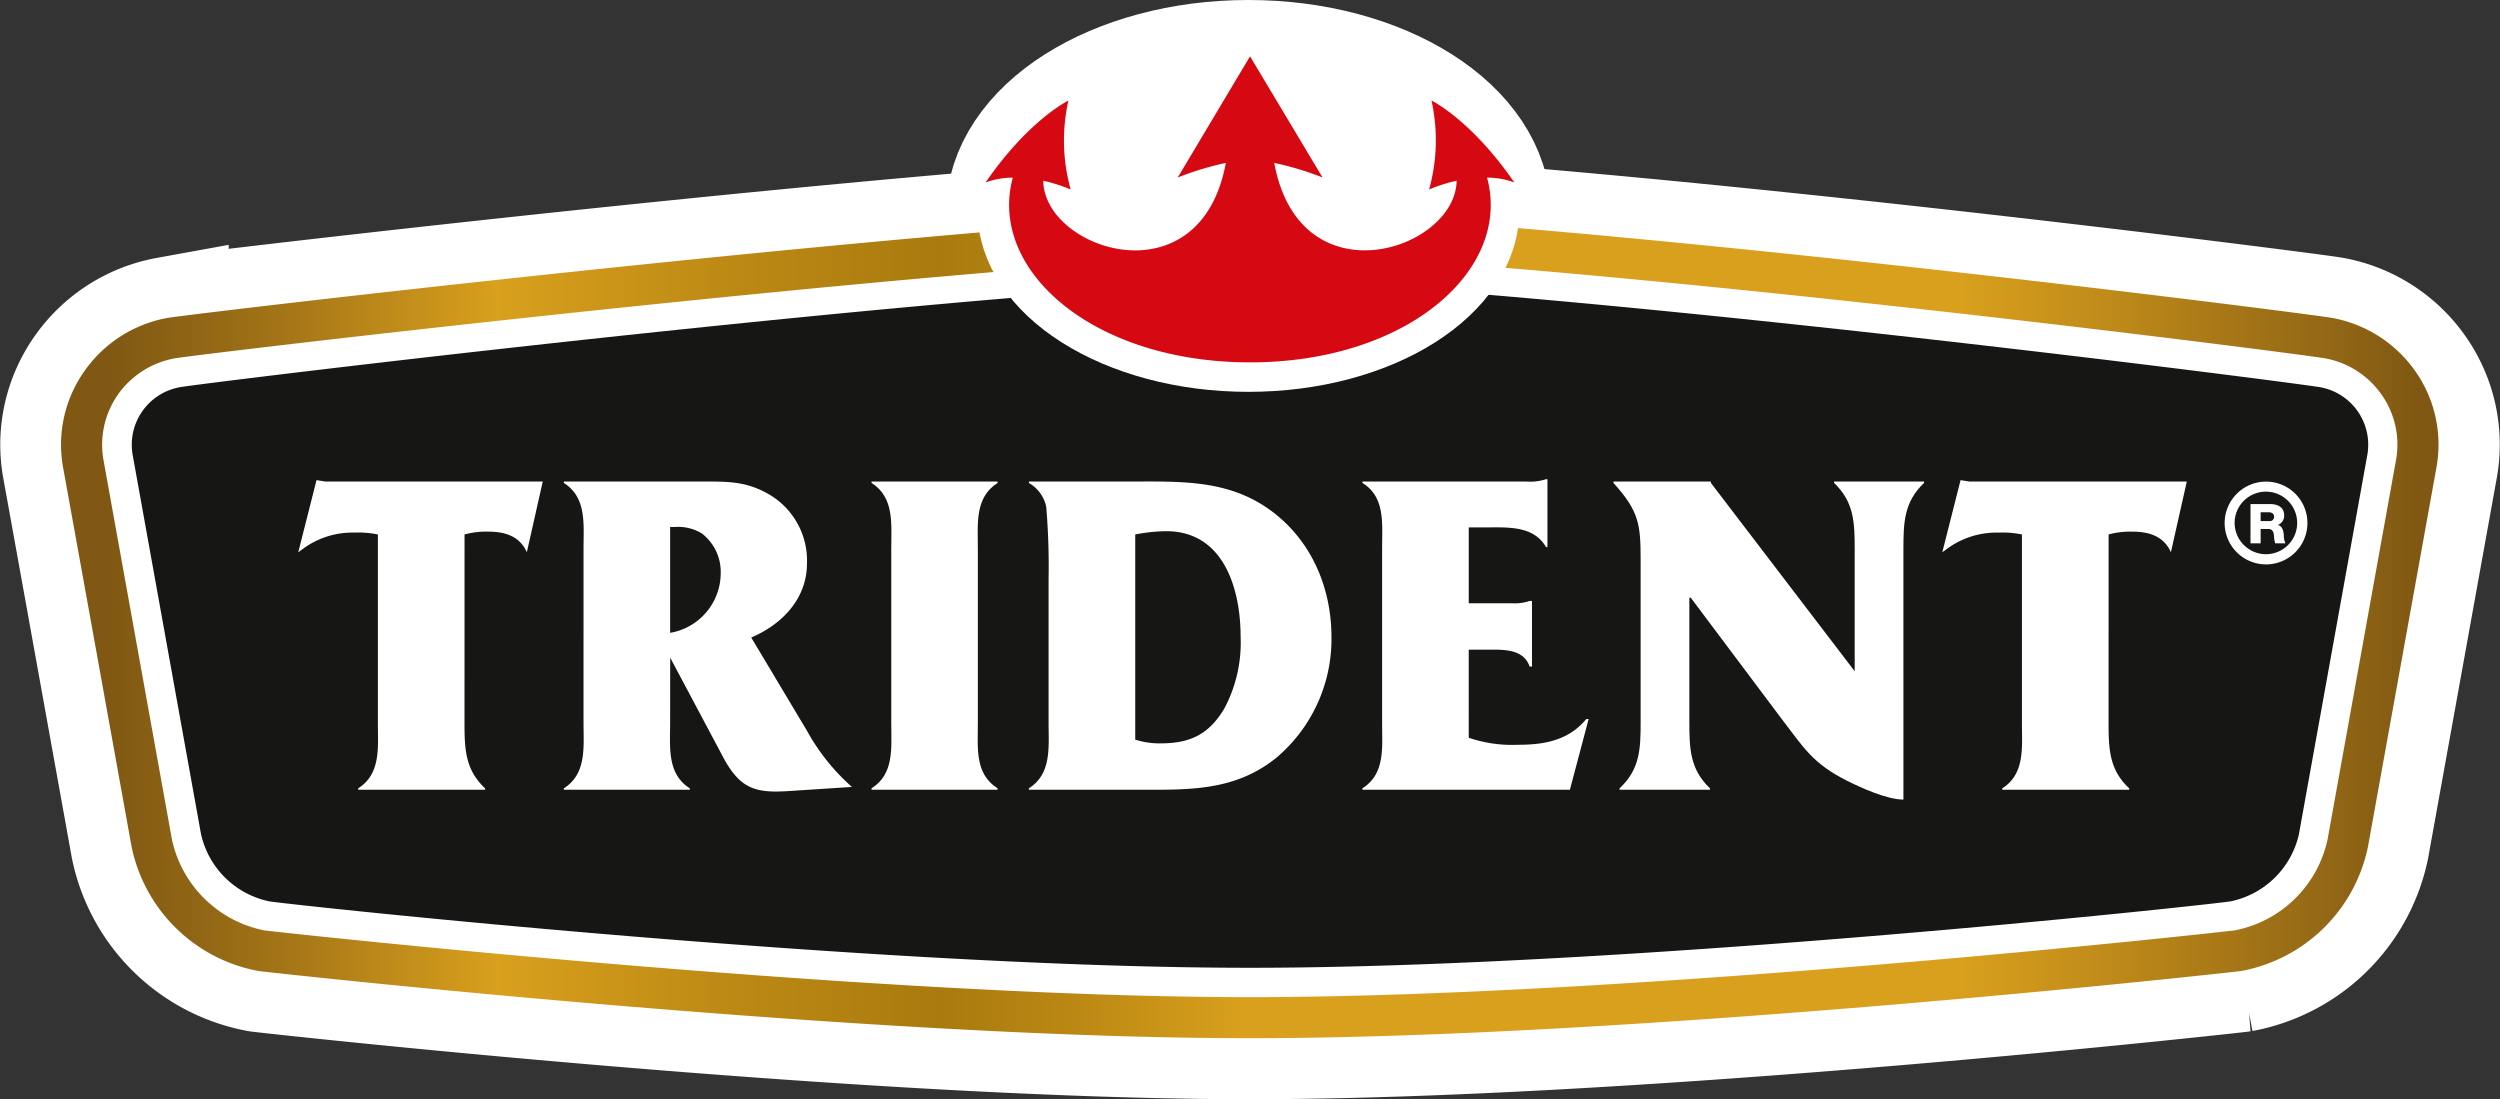 <?xml version="1.0" encoding="UTF-8"?> <svg xmlns="http://www.w3.org/2000/svg" xmlns:xlink="http://www.w3.org/1999/xlink" width="329.88" height="145.038" viewBox="0 0 329.88 145.038"><rect x="0" y="0" width="329.88" height="145.038" fill="#333333" stroke="none"/><defs><linearGradient id="linear-gradient" y1="0.5" x2="1" y2="0.5" gradientUnits="objectBoundingBox"><stop offset="0" stop-color="#805813"></stop><stop offset="0.012" stop-color="#805813"></stop><stop offset="0.058" stop-color="#946815"></stop><stop offset="0.152" stop-color="#c9931b"></stop><stop offset="0.178" stop-color="#d9a01d"></stop><stop offset="0.28" stop-color="#bc8914"></stop><stop offset="0.368" stop-color="#a97a0e"></stop><stop offset="0.422" stop-color="#ba8713"></stop><stop offset="0.497" stop-color="#d9a01d"></stop><stop offset="0.804" stop-color="#d9a01d"></stop><stop offset="0.876" stop-color="#bb8719"></stop><stop offset="1" stop-color="#805813"></stop></linearGradient></defs><g id="Сгруппировать_2" data-name="Сгруппировать 2" transform="translate(-1124.874 -352.368)"><path id="Контур_1" data-name="Контур 1" d="M1363.7,380.81c0,11.147-14.269,20.182-31.866,20.182s-31.873-9.035-31.873-20.182,14.271-20.185,31.873-20.185S1363.7,369.662,1363.7,380.81Z" transform="translate(-42.229 -0.207)" fill="#fff" stroke="#fff" stroke-width="16.1"></path><path id="Контур_2" data-name="Контур 2" d="M1443.625,408.785a17.124,17.124,0,0,0-10.991-7.039c-2.748-.482-66.49-8.679-115.9-12.545a23.951,23.951,0,0,1,.072,5.395c49.109,3.834,112.146,12,114.894,12.483a11.641,11.641,0,0,1,7.475,4.793,11.417,11.417,0,0,1,1.9,8.663l-9.029,50.034a15.552,15.552,0,0,1-12.249,11.995c-.773.118-78.966,8.812-129.974,8.812s-129.181-8.694-129.978-8.8a15.586,15.586,0,0,1-12.238-12l-9.025-50.034a11.551,11.551,0,0,1,1.889-8.663,11.729,11.729,0,0,1,7.5-4.793c2.732-.483,68.315-8.3,117.418-12.153-.5-2.356.008-3.665.089-5.39-49.4,3.862-115.7,11.727-118.465,12.209a17.121,17.121,0,0,0-10.974,7.039,16.829,16.829,0,0,0-2.793,12.709c.013,0,9.034,50.028,9.034,50.028a21,21,0,0,0,16.752,16.4c.773.121,79.371,8.865,130.789,8.865,51.4,0,130.018-8.744,130.816-8.865a20.982,20.982,0,0,0,16.738-16.4l9.034-50.028a16.821,16.821,0,0,0-2.782-12.709" transform="translate(-0.013 -7.432)" fill="#fff" stroke="#fff" stroke-width="16.1"></path><path id="Контур_3" data-name="Контур 3" d="M1434.162,413.867c-2.745-.49-69.3-9.117-118.452-12.9-.723,1.678-43.913,2.02-44.629.344-49.145,3.78-116.546,12.063-119.3,12.554a7.713,7.713,0,0,0-6.24,8.951l9.02,50.046a11.67,11.67,0,0,0,9.02,8.851c3.2.5,79.547,8.763,129.387,8.763s126.185-8.264,129.381-8.763a11.657,11.657,0,0,0,9.029-8.851l9.026-50.046a7.712,7.712,0,0,0-6.243-8.951" transform="translate(-3.159 -10.407)" fill="#161615"></path><path id="Контур_4" data-name="Контур 4" d="M1515.015,440.36a5.462,5.462,0,1,0,5.457-5.457A5.475,5.475,0,0,0,1515.015,440.36Zm1.318,0a4.127,4.127,0,1,1,4.139,4.122A4.147,4.147,0,0,1,1516.333,440.36Zm3.434-1.413h1.072c.372,0,.7.182.7.554a.555.555,0,0,1-.631.606h-1.14Zm-1.338,4.1h1.338v-1.89h1.02c.634,0,.721.525.75,1.048a3.012,3.012,0,0,0,.156.842h1.343a2.63,2.63,0,0,1-.215-1.167c-.055-.491-.213-1.122-.753-1.237v-.031a1.308,1.308,0,0,0,.8-1.291c0-1.042-.888-1.453-1.805-1.453h-2.632Z" transform="translate(-96.596 -18.985)" fill="#fff"></path><g id="Сгруппировать_1" data-name="Сгруппировать 1" transform="translate(1164.225 415.599)"><path id="Контур_5" data-name="Контур 5" d="M1196.757,466.534c0,3.523.062,6.3,2.72,8.777v.185h-16.75v-.185c3.029-1.917,2.6-5.44,2.6-8.653V441.812a12.789,12.789,0,0,0-3.09-.247,11.021,11.021,0,0,0-6.984,2.286l-.433.309,2.41-9.518,1.174.186h28.678l-2.1,9.332c-.927-2.1-2.843-2.72-5.068-2.72a10.741,10.741,0,0,0-3.152.371Z" transform="translate(-1174.816 -434.519)" fill="#fff"></path><path id="Контур_6" data-name="Контур 6" d="M1235.747,466.721c0,3.214-.433,6.737,2.6,8.653v.185h-16.627v-.185c3.029-1.917,2.6-5.44,2.6-8.653V443.729c0-3.214.433-6.737-2.6-8.652v-.185h18.3c3.028,0,5.5-.062,8.282,1.421a10.112,10.112,0,0,1,5.5,9.394c0,4.636-3.276,8.035-7.355,9.765l7.355,12.3a27.76,27.76,0,0,0,5.934,7.417l-8.529.556c-4.141.247-6.119-.309-8.282-4.141l-7.169-13.473Zm0-25.835v13.968a8.013,8.013,0,0,0,6.675-7.849,6.414,6.414,0,0,0-2.472-5.254,6.075,6.075,0,0,0-3.584-.865Z" transform="translate(-1186.673 -434.582)" fill="#fff"></path><path id="Контур_7" data-name="Контур 7" d="M1290.091,466.783c0,3.214-.433,6.675,2.6,8.591v.185h-16.626v-.185c3.028-1.917,2.6-5.378,2.6-8.591V443.729c0-3.214.433-6.737-2.6-8.652v-.185h16.626v.185c-3.029,1.916-2.6,5.439-2.6,8.652Z" transform="translate(-1200.412 -434.582)" fill="#fff"></path><path id="Контур_8" data-name="Контур 8" d="M1306.45,447.744a94.725,94.725,0,0,0-.309-9.518,4.8,4.8,0,0,0-2.287-3.152v-.185h13.1c6.675,0,12.917-.309,18.48,3.584s8.343,10.26,8.343,16.935a20.5,20.5,0,0,1-7.293,15.946c-5.625,4.512-11.806,4.2-18.728,4.2h-13.907v-.185c3.028-1.917,2.6-5.44,2.6-8.653Zm11.434,21.2a10.418,10.418,0,0,0,3.338.494c3.894,0,6.366-1.174,8.406-4.574a18.525,18.525,0,0,0,2.163-9.456c0-6.367-2.225-13.968-9.827-13.968a22.857,22.857,0,0,0-4.08.433Z" transform="translate(-1207.438 -434.58)" fill="#fff"></path><path id="Контур_9" data-name="Контур 9" d="M1376.778,468.594a17.779,17.779,0,0,0,6.49.927c3.46,0,6.675-.557,9.023-3.4h.309l-2.473,9.332h-27.38v-.185c3.028-1.917,2.6-5.378,2.6-8.591V443.562c0-3.214.433-6.737-2.6-8.59v-.185h21.632a6.809,6.809,0,0,0,2.6-.309h.185v8.962h-.185c-1.668-2.905-5.192-2.6-8.221-2.6h-1.977v10.012h5.747a6.216,6.216,0,0,0,2.287-.309h.309V459.2h-.309c-.865-2.472-3.708-2.225-6-2.225h-2.039Z" transform="translate(-1222.326 -434.477)" fill="#fff"></path><path id="Контур_10" data-name="Контур 10" d="M1445.344,476.857c-2.164,0-5.563-1.545-7.417-2.472-4.574-2.287-5.748-4.389-8.777-8.344l-11.867-15.823h-.185v16.316c0,3.585.061,6.3,2.72,8.839v.185h-11.929v-.185c2.719-2.535,2.781-5.254,2.781-8.839V445.213c0-4.76-.248-6.428-3.584-10.136v-.185h12.855v.185l18.974,24.846V443.914c0-3.585-.062-6.3-2.72-8.838v-.185h11.867v.185c-2.657,2.534-2.719,5.253-2.719,8.838Z" transform="translate(-1233.535 -434.582)" fill="#fff"></path><path id="Контур_11" data-name="Контур 11" d="M1487.095,466.534c0,3.523.062,6.3,2.72,8.777v.185h-16.749v-.185c3.028-1.917,2.595-5.44,2.595-8.653V441.812a12.78,12.78,0,0,0-3.09-.247,11.022,11.022,0,0,0-6.984,2.286l-.433.309,2.41-9.518,1.175.186h28.679l-2.1,9.332c-.927-2.1-2.844-2.72-5.068-2.72a10.738,10.738,0,0,0-3.152.371Z" transform="translate(-1248.215 -434.519)" fill="#fff"></path></g><path id="Контур_12" data-name="Контур 12" d="M1443.579,408.785a17.142,17.142,0,0,0-10.993-7.039c-2.745-.482-66.494-8.679-115.9-12.545a23.753,23.753,0,0,1,.069,5.395c49.11,3.834,112.149,12,114.894,12.483a11.636,11.636,0,0,1,7.478,4.793,11.418,11.418,0,0,1,1.9,8.663l-9.026,50.034a15.559,15.559,0,0,1-12.247,11.995c-.773.118-78.972,8.812-129.979,8.812s-129.18-8.694-129.976-8.8a15.585,15.585,0,0,1-12.237-12l-9.025-50.034a11.539,11.539,0,0,1,1.889-8.663,11.734,11.734,0,0,1,7.5-4.793c2.732-.483,68.315-8.3,117.419-12.153-.5-2.356.009-3.665.09-5.39-49.4,3.862-115.7,11.727-118.465,12.209a17.111,17.111,0,0,0-10.974,7.039,16.833,16.833,0,0,0-2.795,12.709c.013,0,9.037,50.028,9.037,50.028a21,21,0,0,0,16.751,16.4c.774.121,79.371,8.865,130.786,8.865s130.023-8.744,130.817-8.865a20.978,20.978,0,0,0,16.739-16.4l9.034-50.028a16.841,16.841,0,0,0-2.777-12.709" transform="translate(0 -7.432)" fill="url(#linear-gradient)"></path><path id="Контур_13" data-name="Контур 13" d="M1363.7,380.006c0,11.145-14.269,20.18-31.866,20.18s-31.873-9.035-31.873-20.18,14.271-20.185,31.873-20.185S1363.7,368.858,1363.7,380.006Z" transform="translate(-42.229 -0.004)" fill="#fff" stroke="#fff" stroke-width="7.781"></path><path id="Контур_14" data-name="Контур 14" d="M1331.1,400.183c-20.811,0-34.593-12.241-31.307-24.373a10.35,10.35,0,0,0-3.586.632c5.709-8.283,10.927-10.805,10.927-10.805a24.008,24.008,0,0,0,.3,11.738,20.236,20.236,0,0,0-3.621-1.157c.111,9.17,20.723,15.944,24.094-2.35a39.479,39.479,0,0,0-6.348,1.922L1331.1,359.8l9.566,15.985a39.99,39.99,0,0,0-6.374-1.922c3.377,18.294,23.951,11.52,24.068,2.35a21.465,21.465,0,0,0-3.631,1.157,24.194,24.194,0,0,0,.312-11.738s5.219,2.522,10.929,10.805a10.518,10.518,0,0,0-3.595-.632C1365.672,387.941,1351.891,400.183,1331.1,400.183Z" transform="translate(-41.281)" fill="#d60812"></path></g></svg> 